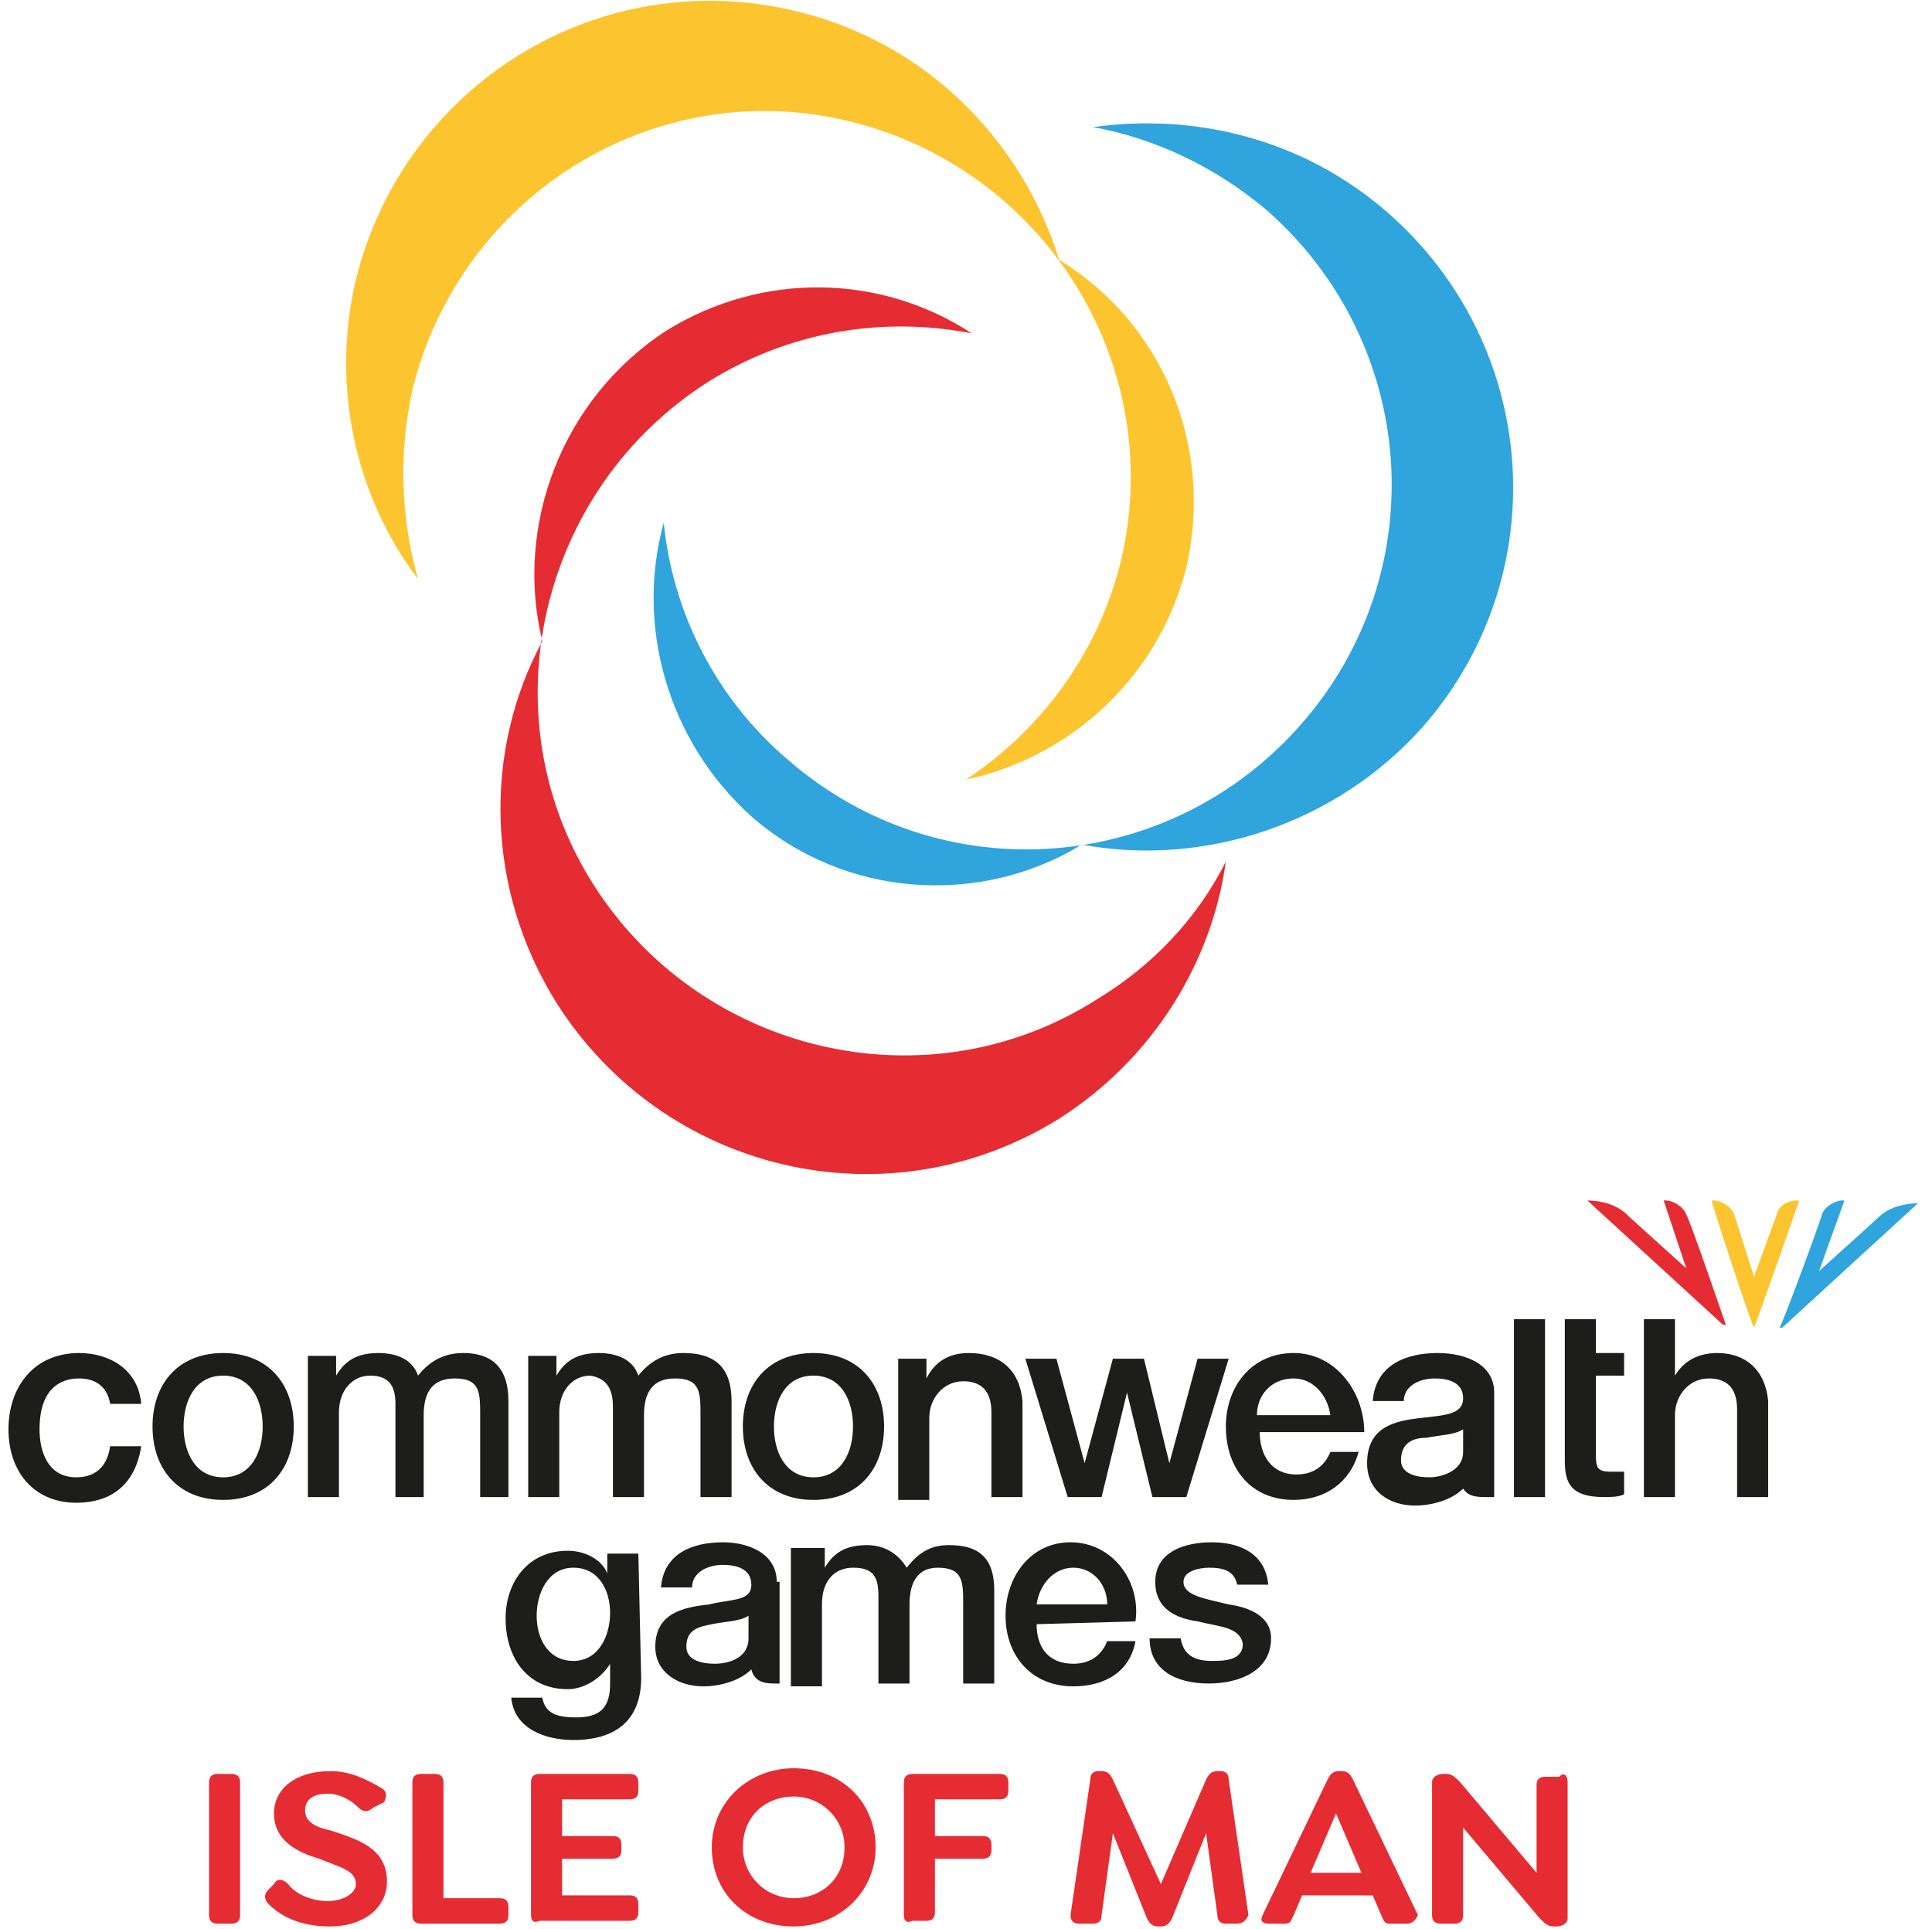 <?xml version="1.0" encoding="utf-8"?>
<!-- Generator: Adobe Illustrator 25.2.1, SVG Export Plug-In . SVG Version: 6.00 Build 0)  -->
<svg version="1.1" id="Layer_1" xmlns="http://www.w3.org/2000/svg" xmlns:xlink="http://www.w3.org/1999/xlink" x="0px" y="0px"
	 viewBox="0 0 68.4 68.3" style="enable-background:new 0 0 68.4 68.3;" xml:space="preserve">
<style type="text/css">
	.st0{fill:#E52C33;}
	.st1{fill:#1D1D1B;}
	.st2{fill:#FCC42E;}
	.st3{fill:#2FA4DD;}
</style>
<g>
	<g>
		<path class="st0" d="M7.4,67.8v-4.7c0-0.2,0.1-0.3,0.3-0.3h0.5c0.2,0,0.3,0.1,0.3,0.3v4.7c0,0.2-0.1,0.3-0.3,0.3H7.7
			C7.5,68.1,7.4,68,7.4,67.8z"/>
		<path class="st0" d="M9.5,67.4c-0.1-0.1-0.2-0.3,0-0.5l0.2-0.2c0.1-0.2,0.3-0.2,0.5,0c0.3,0.4,0.9,0.6,1.4,0.6c0.6,0,1-0.3,1-0.6
			c0-0.5-0.6-0.6-1.3-0.9c-0.7-0.2-1.6-0.6-1.6-1.6c0-0.9,0.8-1.5,2-1.5c0.7,0,1.3,0.3,1.8,0.6c0.2,0.1,0.2,0.3,0.1,0.5L13.2,64
			c-0.1,0.1-0.3,0.2-0.5,0c-0.3-0.3-0.7-0.5-1.1-0.5c-0.5,0-0.8,0.2-0.8,0.6c0,0.4,0.4,0.6,0.9,0.7c0.9,0.3,2,0.6,2,1.8
			c0,1-0.9,1.6-2,1.6C10.7,68.2,10,67.9,9.5,67.4z"/>
		<path class="st0" d="M14.6,67.8v-4.7c0-0.2,0.1-0.3,0.3-0.3h0.5c0.2,0,0.3,0.1,0.3,0.3v4.1h2c0.2,0,0.3,0.1,0.3,0.3v0.3
			c0,0.2-0.1,0.3-0.3,0.3h-2.8C14.7,68.1,14.6,68,14.6,67.8z"/>
		<path class="st0" d="M18.8,67.8v-4.7c0-0.2,0.1-0.3,0.3-0.3h3.2c0.2,0,0.3,0.1,0.3,0.3v0.3c0,0.2-0.1,0.3-0.3,0.3h-2.4V65h1.8
			c0.2,0,0.3,0.1,0.3,0.3v0.2c0,0.2-0.1,0.3-0.3,0.3h-1.8v1.3h2.4c0.2,0,0.3,0.1,0.3,0.3v0.3c0,0.2-0.1,0.3-0.3,0.3h-3.2
			C18.9,68.1,18.8,68,18.8,67.8z"/>
		<path class="st0" d="M25.2,65.4c0-1.6,1.3-2.8,2.9-2.8c1.7,0,2.9,1.2,2.9,2.8s-1.3,2.8-2.9,2.8C26.4,68.2,25.2,67,25.2,65.4z
			 M29.9,65.4c0-1-0.8-1.8-1.8-1.8s-1.8,0.7-1.8,1.8c0,1,0.8,1.8,1.8,1.8C29.1,67.2,29.9,66.5,29.9,65.4z"/>
		<path class="st0" d="M32,67.8v-4.7c0-0.2,0.1-0.3,0.3-0.3h3.1c0.2,0,0.3,0.1,0.3,0.3v0.3c0,0.2-0.1,0.3-0.3,0.3h-2.3V65h1.7
			c0.2,0,0.3,0.1,0.3,0.3v0.2c0,0.2-0.1,0.3-0.3,0.3h-1.7v1.9c0,0.2-0.1,0.3-0.3,0.3h-0.5C32.1,68.1,32,68,32,67.8z"/>
		<path class="st0" d="M43.8,68.1h-0.4c-0.2,0-0.3-0.1-0.3-0.3l-0.4-2.9l-1.2,3c-0.1,0.2-0.2,0.3-0.4,0.3H41c-0.2,0-0.3-0.1-0.4-0.3
			l-1.2-3L39,67.8c0,0.2-0.1,0.3-0.3,0.3h-0.5c-0.2,0-0.3-0.1-0.3-0.3l0.7-4.8c0-0.2,0.1-0.3,0.3-0.3H39c0.2,0,0.3,0.1,0.4,0.3
			l1.7,3.7l1.6-3.7c0.1-0.2,0.2-0.3,0.4-0.3h0.1c0.2,0,0.3,0.1,0.3,0.3l0.7,4.8C44.1,68,44,68.1,43.8,68.1z"/>
		<path class="st0" d="M49.8,68.1h-0.6c-0.2,0-0.2-0.1-0.3-0.3l-0.3-0.7h-2.5l-0.3,0.7c-0.1,0.2-0.1,0.3-0.3,0.3h-0.6
			c-0.2,0-0.3-0.1-0.2-0.3L47,63c0.1-0.2,0.2-0.3,0.4-0.3h0.1c0.2,0,0.3,0.1,0.4,0.3l2.3,4.8C50.1,68,50,68.1,49.8,68.1z M48.2,66.3
			l-0.9-2.1l-0.9,2.1H48.2z"/>
		<path class="st0" d="M55.5,63.1v4.8c0,0.2-0.2,0.3-0.4,0.3H55c-0.2,0-0.3-0.1-0.5-0.3l-2.7-3.2v3.1c0,0.2-0.1,0.3-0.3,0.3H51
			c-0.2,0-0.3-0.1-0.3-0.3v-4.7c0-0.2,0.2-0.3,0.4-0.3h0.1c0.2,0,0.3,0.1,0.5,0.3l2.7,3.2v-3.1c0-0.2,0.1-0.3,0.3-0.3h0.5
			C55.4,62.7,55.5,62.9,55.5,63.1z"/>
	</g>
	<path class="st1" d="M21.7,49.8V53h1.1v-2.9c0-0.8,0.3-1.3,1.1-1.3c0.9,0,0.9,0.5,0.9,1.3V53h1.1v-3.4c0-1.2-0.6-1.7-1.7-1.7
		c-0.7,0-1.2,0.3-1.6,0.8c-0.2-0.6-0.8-0.8-1.4-0.8c-0.8,0-1.2,0.3-1.5,0.8l0,0V48h-1v5h1.1v-3c0-0.8,0.5-1.3,1.1-1.3
		C21.5,48.8,21.7,49.2,21.7,49.8z"/>
	<path class="st1" d="M16.4,47.9c-0.7,0-1.2,0.3-1.6,0.8c-0.2-0.6-0.8-0.8-1.4-0.8c-0.8,0-1.2,0.3-1.5,0.8l0,0V48h-1v5H12v-3
		c0-0.8,0.5-1.3,1.1-1.3c0.7,0,0.9,0.4,0.9,1V53h1v-2.9c0-0.8,0.3-1.3,1.1-1.3c0.9,0,0.9,0.5,0.9,1.3V53h1v-3.4
		C18,48.4,17.4,47.9,16.4,47.9z"/>
	<polygon class="st1" points="42,53 43.5,48.1 42.4,48.1 41.4,51.8 41.4,51.8 40.5,48.1 39.4,48.1 38.4,51.8 38.4,51.8 37.4,48.1 
		36.3,48.1 37.8,53 39,53 39.9,49.3 39.9,49.3 40.8,53 	"/>
	<path class="st1" d="M2.8,48.8c0.6,0,1,0.3,1.1,0.9H5c-0.1-1.2-1.1-1.8-2.2-1.8c-1.6,0-2.5,1.2-2.5,2.7s0.9,2.6,2.4,2.6
		c1.3,0,2.1-0.7,2.3-2H3.9c-0.1,0.7-0.5,1.1-1.2,1.1c-1,0-1.3-0.9-1.3-1.7C1.4,49.1,2.2,48.8,2.8,48.8z"/>
	<path class="st1" d="M56.5,46.7h-1.1V48v0.8v2.9c0,0.8,0.2,1.3,1.4,1.3c0.2,0,0.5,0,0.7-0.1v-0.8c-0.2,0-0.3,0-0.5,0
		c-0.5,0-0.5-0.2-0.5-0.7v-2.7h1v-0.8h-1C56.5,47.9,56.5,46.7,56.5,46.7z"/>
	<path class="st1" d="M60.8,47.9c-0.7,0-1.2,0.3-1.5,0.8l0,0v-2h-1.1V53h1.1v-2.9c0-0.7,0.5-1.3,1.2-1.3c0.6,0,1,0.3,1,1.1V53h1.1
		v-3.4C62.5,48.5,61.8,47.9,60.8,47.9z"/>
	<path class="st1" d="M7.9,47.9c-1.6,0-2.5,1.1-2.5,2.6s0.9,2.6,2.5,2.6s2.5-1.1,2.5-2.6S9.5,47.9,7.9,47.9z M7.9,52.3
		c-1,0-1.4-0.9-1.4-1.8c0-0.9,0.4-1.8,1.4-1.8s1.4,0.9,1.4,1.8C9.3,51.4,8.9,52.3,7.9,52.3z"/>
	<path class="st1" d="M28.8,47.9c-1.6,0-2.5,1.1-2.5,2.6s0.9,2.6,2.5,2.6s2.5-1.1,2.5-2.6S30.4,47.9,28.8,47.9z M28.8,52.3
		c-1,0-1.4-0.9-1.4-1.8c0-0.9,0.4-1.8,1.4-1.8s1.4,0.9,1.4,1.8C30.2,51.4,29.8,52.3,28.8,52.3z"/>
	<path class="st1" d="M34.3,47.9c-0.7,0-1.2,0.3-1.5,0.9l0,0v-0.7h-1v5h1.1v-2.9c0-0.7,0.5-1.3,1.2-1.3c0.6,0,1,0.3,1,1.1v3h1.1
		v-3.4C36.1,48.5,35.4,47.9,34.3,47.9z"/>
	<path class="st1" d="M45.8,47.9c-1.5,0-2.4,1.2-2.4,2.6c0,1.5,0.9,2.6,2.4,2.6c1.1,0,2-0.6,2.3-1.7h-1c-0.2,0.5-0.6,0.8-1.2,0.8
		c-0.9,0-1.3-0.7-1.3-1.5h3.7C48.3,49.3,47.3,47.9,45.8,47.9z M44.5,50.1c0-0.7,0.5-1.3,1.3-1.3c0.7,0,1.2,0.6,1.3,1.3H44.5z"/>
	<path class="st1" d="M50.9,47.9c-1.1,0-2.2,0.4-2.3,1.7h1.1c0-0.5,0.5-0.8,1.1-0.8c0.4,0,1,0.1,1,0.7c0,0.6-0.7,0.6-1.5,0.7
		c-0.9,0.1-1.9,0.3-1.9,1.6c0,1,0.8,1.5,1.7,1.5c0.6,0,1.3-0.2,1.7-0.6C52,53,52.3,53,52.7,53c0,0,0.1,0,0.2,0v-3.7
		C52.9,48.3,51.9,47.9,50.9,47.9z M51.8,51.4c0,0.7-0.8,0.9-1.2,0.9s-1-0.1-1-0.6c0-0.6,0.4-0.8,0.9-0.8c0.5-0.1,1-0.1,1.3-0.3V51.4
		z"/>
	<rect x="53.6" y="46.7" class="st1" width="1.1" height="6.3"/>
	<g>
		<path class="st1" d="M22.7,59.4c0,1.5-0.9,2.2-2.4,2.2c-1,0-2.1-0.4-2.2-1.5h1.1c0.1,0.6,0.6,0.7,1.2,0.7c0.9,0,1.2-0.4,1.2-1.2
			v-0.7l0,0c-0.3,0.5-0.9,0.9-1.5,0.9c-1.5,0-2.2-1.2-2.2-2.5s0.8-2.4,2.2-2.4c0.6,0,1.2,0.3,1.4,0.8l0,0V55h1.1L22.7,59.4
			L22.7,59.4z M21.6,57.1c0-0.8-0.4-1.6-1.3-1.6S19,56.4,19,57.2s0.4,1.6,1.3,1.6S21.6,57.9,21.6,57.1z"/>
		<path class="st1" d="M28.2,54.8h1v0.7l0,0c0.3-0.5,0.7-0.8,1.5-0.8c0.6,0,1.1,0.3,1.4,0.8c0.4-0.5,0.8-0.8,1.5-0.8
			c1,0,1.6,0.4,1.6,1.6v3.3h-1.1v-2.8c0-0.8,0-1.3-0.9-1.3c-0.7,0-1,0.5-1,1.3v2.8h-1.1v-3.1c0-0.7-0.2-1-0.9-1
			c-0.6,0-1.1,0.4-1.1,1.3v2.9H28v-4.9H28.2z"/>
		<path class="st1" d="M36.7,57.5c0,0.8,0.4,1.4,1.3,1.4c0.6,0,1-0.3,1.2-0.8h1c-0.2,1.1-1.1,1.6-2.2,1.6c-1.5,0-2.4-1.1-2.4-2.5
			s0.9-2.6,2.3-2.6c1.5,0,2.5,1.4,2.3,2.8L36.7,57.5L36.7,57.5z M39.2,56.8c0-0.7-0.5-1.3-1.2-1.3s-1.2,0.6-1.3,1.3H39.2z"/>
		<path class="st1" d="M27.5,56c0-1-1-1.4-1.9-1.4c-1.1,0-2.1,0.4-2.2,1.6h1.1c0-0.5,0.5-0.8,1.1-0.8c0.4,0,1,0.1,1,0.7
			c0,0.6-0.7,0.5-1.5,0.7c-0.9,0.1-1.9,0.3-1.9,1.5c0,0.9,0.8,1.4,1.7,1.4c0.6,0,1.3-0.2,1.7-0.6c0.1,0.4,0.4,0.5,0.8,0.5
			c0,0,0.1,0,0.2,0V56H27.5z M26.5,58c0,0.7-0.7,0.9-1.2,0.9c-0.4,0-1-0.1-1-0.6c0-0.6,0.4-0.7,0.9-0.8s1-0.1,1.3-0.3
			C26.5,57.2,26.5,58,26.5,58z"/>
		<path class="st1" d="M43.5,56.8c-0.8-0.2-1.6-0.3-1.6-0.8c0-0.4,0.6-0.5,0.9-0.5c0.5,0,0.9,0.1,1,0.6h1.1c-0.1-1.1-1-1.5-2-1.5
			c-0.9,0-2,0.3-2,1.4c0,1,0.8,1.3,1.5,1.4c0.8,0.2,1.5,0.2,1.6,0.8c0,0.6-0.7,0.6-1.1,0.6c-0.6,0-1-0.2-1.1-0.8h-1.1
			c0,1.1,0.9,1.6,2.1,1.6c1,0,2.2-0.4,2.2-1.6C45,57.2,44.2,56.9,43.5,56.8z"/>
	</g>
	<g>
		<path class="st2" d="M62.1,47L62.1,47c0.1-0.2,1.6-4.5,1.6-4.5s0,0-0.1,0c-0.2,0-0.6,0.1-0.7,0.5l-0.8,2.2L61.4,43
			c-0.1-0.3-0.5-0.5-0.7-0.5h-0.1C60.6,42.6,62,46.9,62.1,47L62.1,47"/>
		<path class="st0" d="M59.7,43c-0.1-0.3-0.5-0.5-0.7-0.5h-0.1l0.8,2.4c0,0-2-1.8-2.1-1.9c-0.5-0.5-1.3-0.5-1.4-0.5l4.8,4.4l0,0h0.1
			C61.1,46.9,59.8,43.1,59.7,43"/>
		<path class="st3" d="M64.5,43c0.1-0.3,0.5-0.5,0.7-0.5h0.1L64.4,45c0,0,2-1.8,2.1-1.9c0.5-0.5,1.3-0.5,1.4-0.5L63.1,47l0,0H63
			C63.1,46.9,64.5,43.1,64.5,43"/>
	</g>
	<path class="st2" d="M37.5,9.2c-1.3-4.2-4.7-7.7-9.3-8.8c-7-1.7-13.9,2.6-15.6,9.5c-0.9,3.8,0,7.7,2.2,10.6
		c-0.6-2.1-0.7-4.4-0.2-6.7c1.7-6.9,8.6-11.2,15.5-9.5s11.2,8.6,9.6,15.5c-0.8,3.3-2.8,6-5.5,7.8c3.7-0.8,6.8-3.6,7.8-7.5
		C43,15.7,41.1,11.4,37.5,9.2z"/>
	<path class="st0" d="M19.2,22.7c-2.1,3.9-2,8.8,0.5,12.8c3.8,6,11.7,7.9,17.8,4.1c3.3-2.1,5.4-5.5,5.9-9.1c-1,2-2.6,3.7-4.6,4.9
		c-6,3.8-14,1.9-17.8-4.1s-1.9-14,4.1-17.8c2.9-1.8,6.2-2.3,9.3-1.7c-3.2-2.1-7.4-2.2-10.8-0.1C19.9,14.1,18.2,18.6,19.2,22.7z"/>
	<path class="st3" d="M38.3,29.9c4.3,0.8,9-0.7,12.1-4.2c4.7-5.4,4.1-13.5-1.3-18.2c-3-2.6-6.8-3.5-10.4-3c2.2,0.4,4.3,1.4,6.1,2.9
		c5.4,4.7,6,12.8,1.3,18.2s-12.8,6-18.2,1.3c-2.6-2.2-4.1-5.3-4.4-8.4c-1,3.6,0.1,7.7,3.1,10.4C29.9,31.8,34.7,32.1,38.3,29.9z"/>
</g>
</svg>
